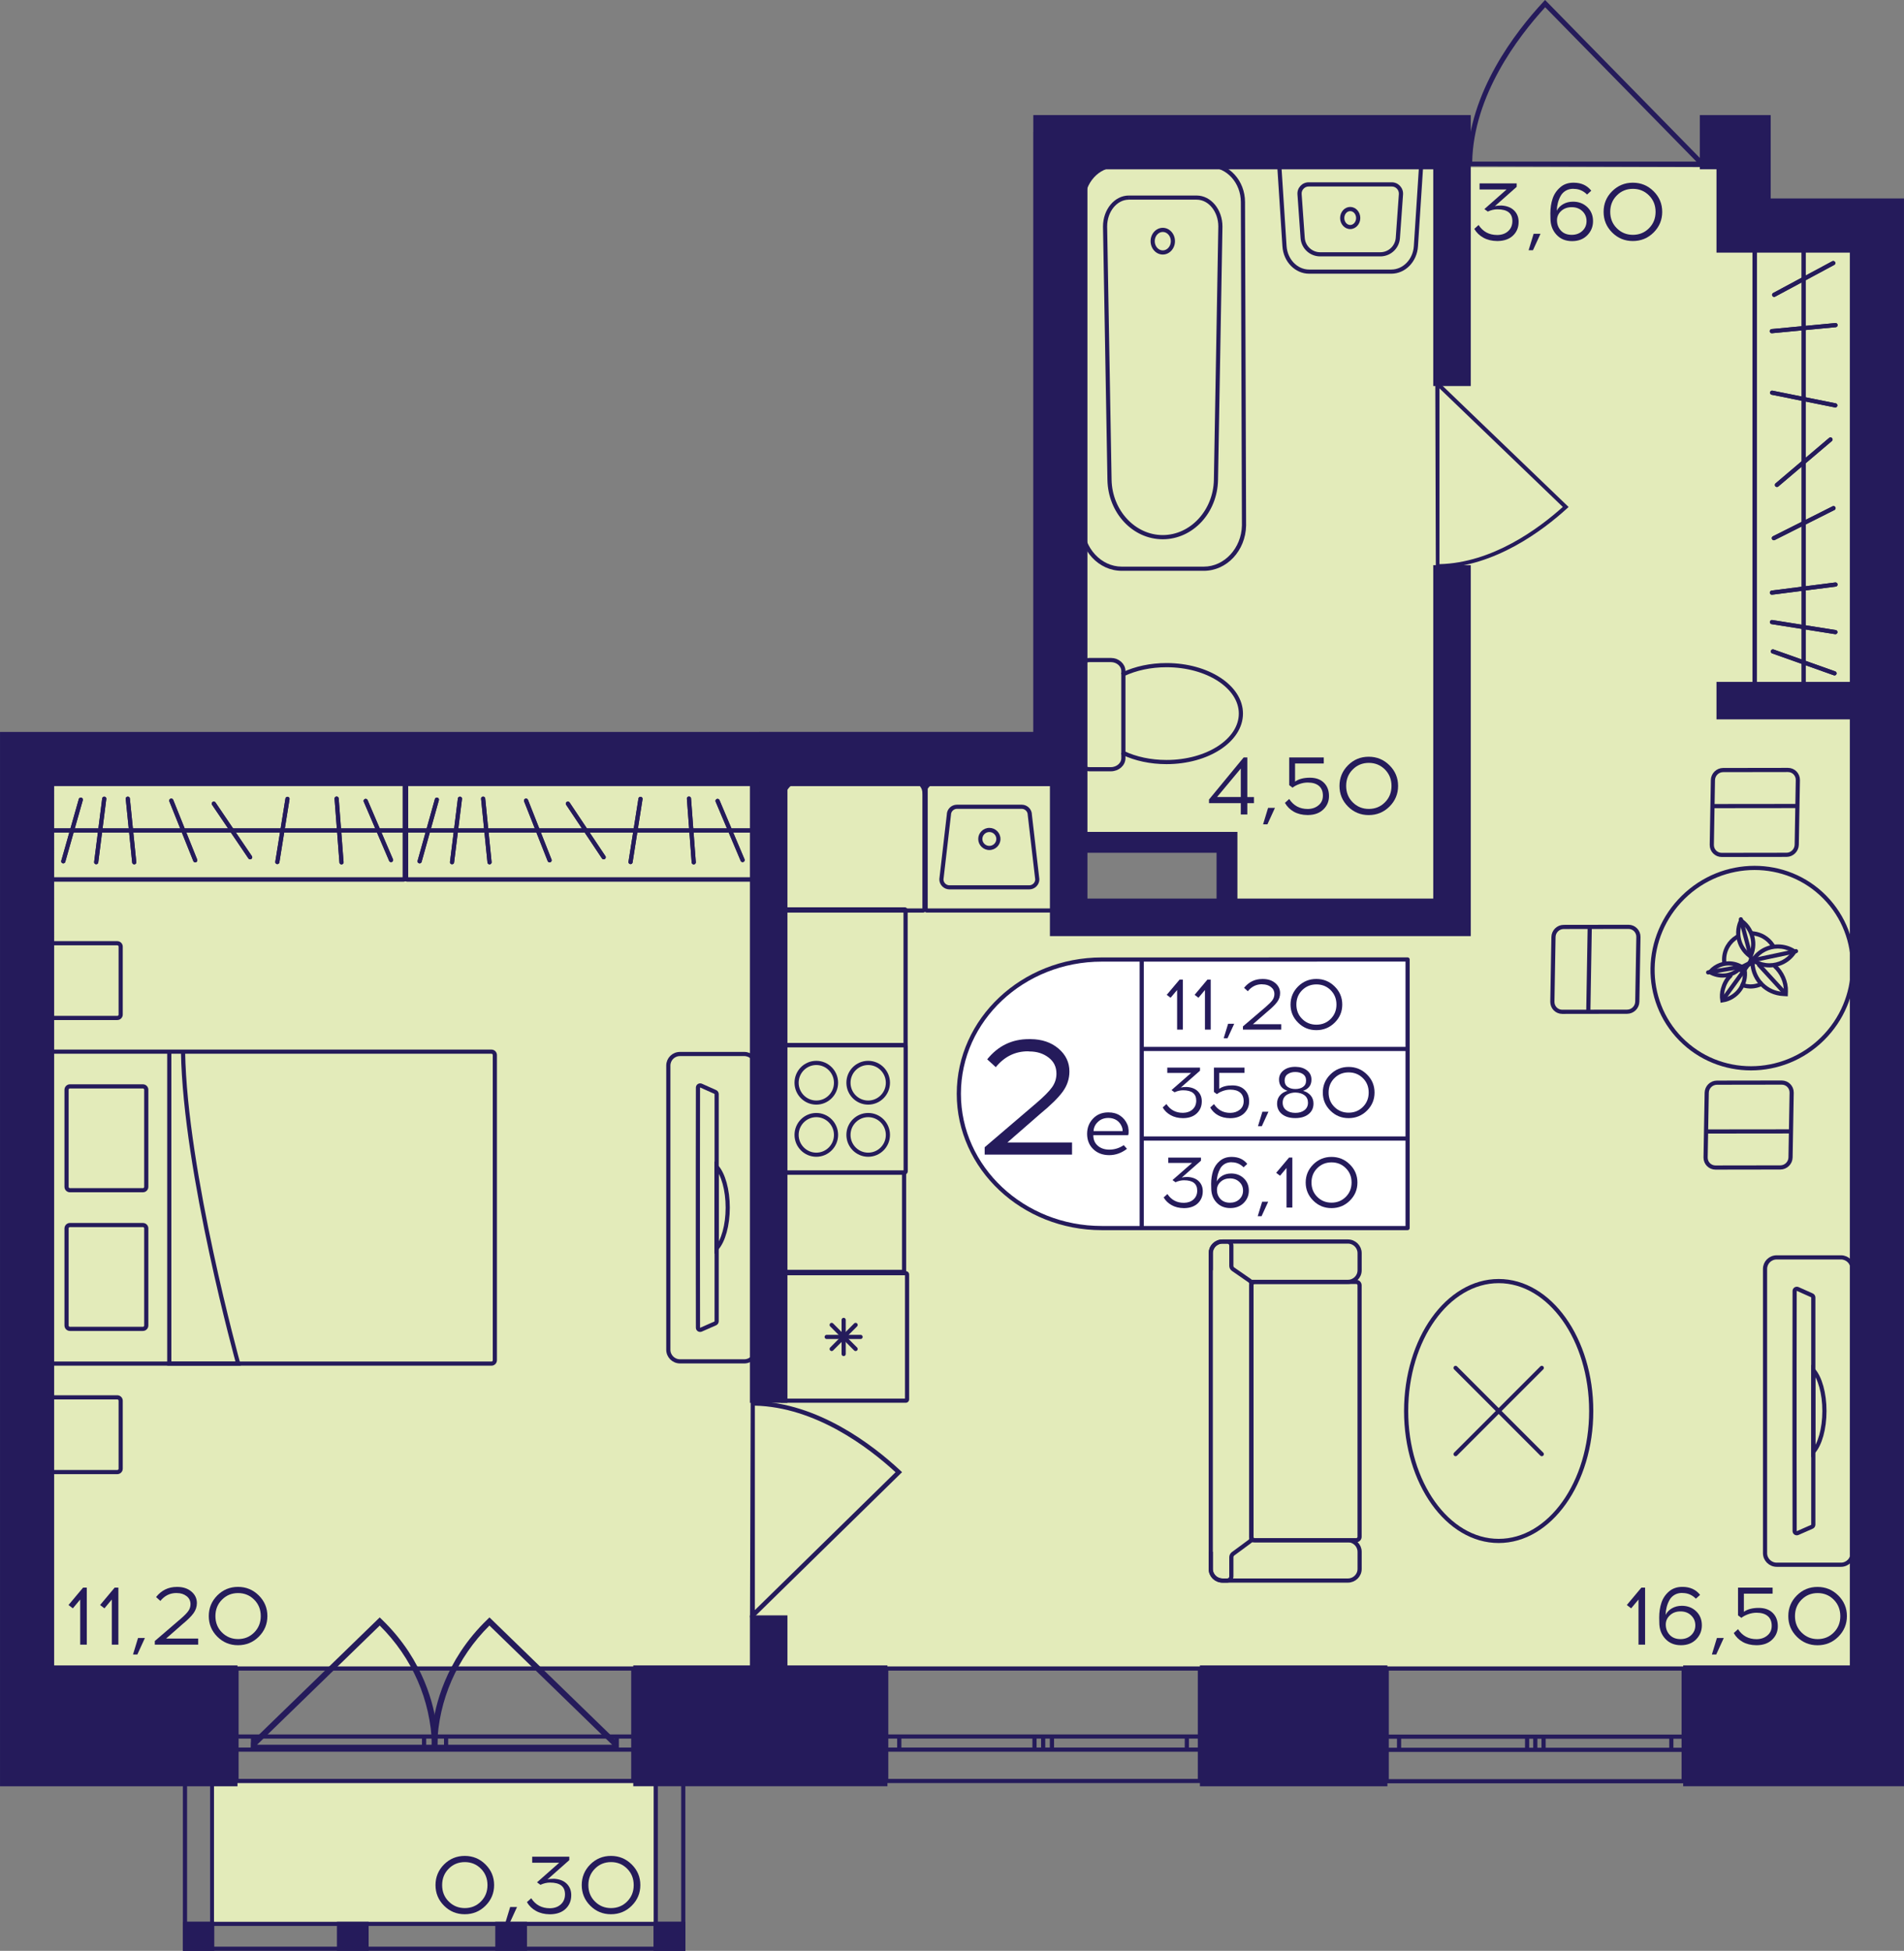 <?xml version="1.0" encoding="utf-8"?>
<!-- Generator: Adobe Illustrator 24.3.0, SVG Export Plug-In . SVG Version: 6.00 Build 0)  -->
<svg version="1.1" id="Слой_1" xmlns="http://www.w3.org/2000/svg" xmlns:xlink="http://www.w3.org/1999/xlink" x="0px" y="0px"
	 viewBox="0 0 390.5 400" style="enable-background:new 0 0 390.5 400;" xml:space="preserve">
<rect x="0" y="0" width="390.5" height="400" fill="#808080" stroke="none"/>
<path style="fill:#E3EBBA;" d="M359.31,34.28c-47.03,0-94.06,0-141.09,0c0.32,46.71,0.64,93.42,0.96,140.13c11.39,0,22.79,0,34.18,0
	c0,4.56,0,9.11,0,13.67c-11.39,0-22.79,0-34.18,0c0-10.25,0-20.51,0-30.76c-70.64,0-141.27,0-211.91,0c0,61.52,0,123.05,0,184.57
	h375.97c0-99.12,0-198.24,0-297.36c-7.98,0-15.95,0-23.93,0C359.31,41.12,359.31,37.7,359.31,34.28z"/>
<rect x="43.03" y="365.21" style="fill:#E3EBBA;" width="91.43" height="29.66"/>
<g>
	<path style="fill:none;stroke:#251B5B;stroke-width:0.855;stroke-miterlimit:10;" d="M246.09,365.17h-64.33v-23.06h64.33V365.17z
		 M181.76,365.17h64.33 M181.76,342.11h64.33 M181.76,358.74h2.67v-2.69h-2.67V358.74z M213.95,356.05h-1.78v2.69h1.78V356.05z
		 M184.44,358.74h27.73v-2.69h-27.73V358.74z M213.95,358.74h1.8v-2.69h-1.8V358.74z M246.09,356.05h-2.67v2.69h2.67V356.05z
		 M215.74,358.74h27.67v-2.69h-27.67V358.74z M181.76,358.74h2.67 M184.44,358.74v-2.69 M184.44,356.05h-2.67 M213.95,356.05h-1.78
		 M212.17,356.05v2.69 M212.17,358.74h1.78 M184.44,358.74h27.73 M212.17,356.05h-27.73 M213.95,358.74h1.8 M215.74,358.74v-2.69
		 M215.74,356.05h-1.8 M246.09,356.05h-2.67 M243.42,356.05v2.69 M243.42,358.74h2.67 M215.74,358.74h27.67 M243.42,356.05h-27.67"
		/>
</g>
<g>
	<path style="fill:none;stroke:#251B5B;stroke-width:0.855;stroke-miterlimit:10;" d="M129.88,365.17H48.51v-23.06h81.37V365.17z
		 M48.51,365.17h81.37 M48.51,342.11h81.37 M48.51,358.74h3.38v-2.69h-3.38V358.74z M89.22,356.05h-2.25v2.69h2.25V356.05z
		 M51.89,358.74h35.08v-2.69H51.89V358.74z M89.22,358.74h2.27v-2.69h-2.27V358.74z M129.88,356.05h-3.38v2.69h3.38V356.05z
		 M91.49,358.74h35v-2.69h-35V358.74z M48.51,358.74h3.38 M51.89,358.74v-2.69 M51.89,356.05h-3.38 M89.22,356.05h-2.25
		 M86.98,356.05v2.69 M86.98,358.74h2.25 M51.89,358.74h35.08 M86.98,356.05H51.89 M89.22,358.74h2.27 M91.49,358.74v-2.69
		 M91.49,356.05h-2.27 M129.88,356.05h-3.38 M126.5,356.05v2.69 M126.5,358.74h3.38 M91.49,358.74h35 M126.5,356.05h-35"/>
</g>
<g>
	<path style="fill:none;stroke:#251B5B;stroke-width:0.855;stroke-miterlimit:10;" d="M345.31,365.22h-60.9v-23.11h60.9V365.22z
		 M284.41,365.22h60.9 M284.41,342.11h60.9 M284.41,358.78h2.53v-2.7h-2.53V358.78z M314.88,356.08h-1.68v2.7h1.68V356.08z
		 M286.94,358.78h26.26v-2.7h-26.26V358.78z M314.88,358.78h1.7v-2.7h-1.7V358.78z M345.31,356.08h-2.53v2.7h2.53V356.08z
		 M316.58,358.78h26.2v-2.7h-26.2V358.78z M284.41,358.78h2.53 M286.94,358.78v-2.7 M286.94,356.08h-2.53 M314.88,356.08h-1.68
		 M313.2,356.08v2.7 M313.2,358.78h1.68 M286.94,358.78h26.26 M313.2,356.08h-26.26 M314.88,358.78h1.7 M316.58,358.78v-2.7
		 M316.58,356.08h-1.7 M345.31,356.08h-2.53 M342.78,356.08v2.7 M342.78,358.78h2.53 M316.58,358.78h26.2 M342.78,356.08h-26.2"/>
</g>
<g>
	
		<rect x="134.07" y="394.04" transform="matrix(-1 2.795306e-07 -2.795306e-07 -1 274.628 794.037)" style="fill:#251B5B;" width="6.5" height="5.96"/>
	
		<rect x="37.57" y="394.04" transform="matrix(-1 2.844633e-07 -2.844633e-07 -1 81.515 794.038)" style="fill:#251B5B;" width="6.38" height="5.96"/>
	
		<rect x="69.11" y="394.04" transform="matrix(-1 2.795348e-07 -2.795348e-07 -1 144.714 794.038)" style="fill:#251B5B;" width="6.5" height="5.96"/>
	
		<rect x="101.59" y="394.04" transform="matrix(-1 2.795309e-07 -2.795309e-07 -1 209.671 794.038)" style="fill:#251B5B;" width="6.5" height="5.96"/>
	<g>
		<path style="fill:#251B5B;" d="M139.71,363.26l0,35.89h-4.79v-35.89H139.71 M140.56,362.4h-6.5l0,37.6h6.5V362.4L140.56,362.4z"/>
	</g>
	<g>
		<path style="fill:#251B5B;" d="M43.04,363.26l0,35.89h-4.67l0-35.89H43.04 M43.89,362.4h-6.38l0,37.6h6.38L43.89,362.4
			L43.89,362.4z"/>
	</g>
	<g>
		<path style="fill:#251B5B;" d="M139.71,394.89v4.25l-101.29,0v-4.25L139.71,394.89 M140.56,394.04l-103,0V400l103,0V394.04
			L140.56,394.04z"/>
	</g>
</g>
<g>
	<path style="fill:#251B5B;" d="M78.33,332.07c2.1,2.02,3.92,4.22,5.47,6.57c5.51,8.4,5.9,16.26,5.94,17.85
		c0.03,1.01,0.01,1.84-0.02,2.36c-0.35,0.01-0.71,0.03-1.06,0.04H51.52l-0.09,0.08c0.02-0.58,0.04-1.15,0.06-1.72l26.39-25.62
		L78.33,332.07z M52.72,357.74H88.6c-0.29-9.18-4.04-17.81-10.72-24.44L52.72,357.74z"/>
	<path style="fill:#251B5B;" d="M99.94,332.07c-2.1,2.02-3.92,4.22-5.47,6.57c-5.51,8.4-5.9,16.26-5.94,17.85
		c-0.03,1.01-0.01,1.84,0.02,2.36c0.35,0.01,0.71,0.03,1.06,0.04h37.14l0.09,0.08c-0.02-0.58-0.04-1.15-0.06-1.72l-26.39-25.62
		L99.94,332.07z M125.55,357.74H89.66c0.29-9.18,4.04-17.81,10.72-24.44L125.55,357.74z"/>
</g>
<path style="fill:#251B5B;" d="M300.79,34.08c0-0.31,0.01-0.62,0.01-0.94h0.13c0.32-14.22,9.87-26.6,15.61-32.77L316.89,0
	l32.48,33.14h0.21c0,0.36,0,0.72,0,1.08C333.32,34.17,317.05,34.13,300.79,34.08z M347.93,33.14L316.91,1.49
	c-5.67,6.17-14.66,18.08-14.97,31.65L347.93,33.14z"/>
<path style="fill:#251B5B;" d="M153.96,287.17c0.28,0,0.56,0.01,0.85,0.01v0.12c12.96,0.29,24.24,8.99,29.86,14.23l0.34,0.32
	l-30.21,29.6v0.19c-0.33,0-0.65,0-0.98,0C153.88,316.82,153.92,301.99,153.96,287.17z M154.82,330.13l28.85-28.27
	c-5.62-5.17-16.48-13.36-28.85-13.65L154.82,330.13z"/>
<path style="fill:#251B5B;" d="M294.48,116.57c0.25,0,0.49-0.01,0.75-0.01v-0.1c11.36-0.25,21.25-7.73,26.18-12.23l0.3-0.28
	L295.23,78.5v-0.16c-0.29,0-0.57,0-0.86,0C294.41,91.08,294.44,103.83,294.48,116.57z M295.23,79.63l25.29,24.31
	c-4.93,4.44-14.45,11.49-25.29,11.73L295.23,79.63z"/>
<g>
	<path style="fill:none;stroke:#251B5B;stroke-width:0.855;stroke-miterlimit:10;" d="M152.64,279.13l-13.17,0
		c-1.33,0-2.4-1.07-2.4-2.38l0-58.26c0-1.33,1.06-2.38,2.4-2.38h13.17c1.32,0,2.39,1.06,2.39,2.38l0,58.26
		C155.04,278.05,153.96,279.13,152.64,279.13z M146.98,224.31c0-0.17-0.12-0.34-0.27-0.41l-2.93-1.31
		c-0.31-0.12-0.63,0.09-0.63,0.41c0,2.08-0.02,8.58-0.02,16.25v16.72c0,7.66,0.02,14.19,0.02,16.25c0,0.34,0.33,0.54,0.63,0.41
		l2.93-1.29c0.15-0.07,0.27-0.24,0.27-0.43L146.98,224.31z"/>
	<g>
		<path style="fill:none;stroke:#251B5B;stroke-width:0.855;stroke-miterlimit:10;" d="M149.25,247.6c0-3.64-0.92-6.83-2.28-8.38
			v16.76C148.33,254.43,149.25,251.27,149.25,247.6z"/>
	</g>
</g>
<g>
	<g>
		<g>
			<path style="fill:#251B5B;" d="M82.6,160.65v19.25H10.58v-19.25H82.6 M82.86,159.8H10.32c-0.33,0-0.59,0.27-0.59,0.59v19.77
				c0,0.33,0.27,0.59,0.59,0.59h72.53c0.33,0,0.59-0.27,0.59-0.59v-19.77C83.45,160.06,83.19,159.8,82.86,159.8L82.86,159.8z"/>
		</g>
	</g>
	<line style="fill:none;stroke:#251B5B;stroke-width:0.855;stroke-miterlimit:10;" x1="83.47" y1="170.28" x2="9.98" y2="170.28"/>
	
		<line style="fill:none;stroke:#251B5B;stroke-width:0.855;stroke-linecap:round;stroke-miterlimit:10;" x1="70.04" y1="176.81" x2="69.04" y2="163.74"/>
	
		<line style="fill:none;stroke:#251B5B;stroke-width:0.855;stroke-linecap:round;stroke-miterlimit:10;" x1="56.88" y1="176.75" x2="58.96" y2="163.8"/>
	
		<line style="fill:none;stroke:#251B5B;stroke-width:0.855;stroke-linecap:round;stroke-miterlimit:10;" x1="12.98" y1="176.6" x2="16.57" y2="163.96"/>
	
		<line style="fill:none;stroke:#251B5B;stroke-width:0.855;stroke-linecap:round;stroke-miterlimit:10;" x1="51.3" y1="175.77" x2="43.85" y2="164.78"/>
	
		<line style="fill:none;stroke:#251B5B;stroke-width:0.855;stroke-linecap:round;stroke-miterlimit:10;" x1="40.04" y1="176.39" x2="35.13" y2="164.16"/>
	
		<line style="fill:none;stroke:#251B5B;stroke-width:0.855;stroke-linecap:round;stroke-miterlimit:10;" x1="27.53" y1="176.8" x2="26.21" y2="163.76"/>
	
		<line style="fill:none;stroke:#251B5B;stroke-width:0.855;stroke-linecap:round;stroke-miterlimit:10;" x1="19.73" y1="176.78" x2="21.38" y2="163.77"/>
	
		<line style="fill:none;stroke:#251B5B;stroke-width:0.855;stroke-linecap:round;stroke-miterlimit:10;" x1="80.2" y1="176.34" x2="75" y2="164.22"/>
	<g>
		<g>
			<path style="fill:#251B5B;" d="M82.6,160.65v19.25H10.58v-19.25H82.6 M82.86,159.8H10.32c-0.33,0-0.59,0.27-0.59,0.59v19.77
				c0,0.33,0.27,0.59,0.59,0.59h72.53c0.33,0,0.59-0.27,0.59-0.59v-19.77C83.45,160.06,83.19,159.8,82.86,159.8L82.86,159.8z"/>
		</g>
	</g>
	<line style="fill:none;stroke:#251B5B;stroke-width:0.855;stroke-miterlimit:10;" x1="83.47" y1="170.28" x2="9.98" y2="170.28"/>
	
		<line style="fill:none;stroke:#251B5B;stroke-width:0.855;stroke-linecap:round;stroke-miterlimit:10;" x1="70.04" y1="176.81" x2="69.04" y2="163.74"/>
	
		<line style="fill:none;stroke:#251B5B;stroke-width:0.855;stroke-linecap:round;stroke-miterlimit:10;" x1="56.88" y1="176.75" x2="58.96" y2="163.8"/>
	
		<line style="fill:none;stroke:#251B5B;stroke-width:0.855;stroke-linecap:round;stroke-miterlimit:10;" x1="12.98" y1="176.6" x2="16.57" y2="163.96"/>
	
		<line style="fill:none;stroke:#251B5B;stroke-width:0.855;stroke-linecap:round;stroke-miterlimit:10;" x1="51.3" y1="175.77" x2="43.85" y2="164.78"/>
	
		<line style="fill:none;stroke:#251B5B;stroke-width:0.855;stroke-linecap:round;stroke-miterlimit:10;" x1="40.04" y1="176.39" x2="35.13" y2="164.16"/>
	
		<line style="fill:none;stroke:#251B5B;stroke-width:0.855;stroke-linecap:round;stroke-miterlimit:10;" x1="27.53" y1="176.8" x2="26.21" y2="163.76"/>
	
		<line style="fill:none;stroke:#251B5B;stroke-width:0.855;stroke-linecap:round;stroke-miterlimit:10;" x1="19.73" y1="176.78" x2="21.38" y2="163.77"/>
	
		<line style="fill:none;stroke:#251B5B;stroke-width:0.855;stroke-linecap:round;stroke-miterlimit:10;" x1="80.2" y1="176.34" x2="75" y2="164.22"/>
</g>
<g>
	<g>
		<path style="fill:none;stroke:#251B5B;stroke-width:0.855;stroke-miterlimit:10;" d="M230.4,138.23v-0.63
			c0-1.25-1.16-2.27-2.57-2.27h-4.29c-1.43,0-2.57,1.02-2.57,2.27v17.85c0,1.25,1.14,2.27,2.57,2.27h4.29
			c1.41,0,2.57-1.02,2.57-2.27v-1.05"/>
	</g>
	<g>
		<path style="fill:none;stroke:#251B5B;stroke-width:0.855;stroke-miterlimit:10;" d="M254.5,146.31c0-5.49-6.83-9.93-15.26-9.93
			c-3.29,0-6.35,0.68-8.84,1.85v16.17c2.49,1.17,5.55,1.85,8.84,1.85C247.67,156.25,254.5,151.8,254.5,146.31z"/>
	</g>
</g>
<g>
	<g>
		<path style="fill:#251B5B;" d="M228.9,33.46v0.85l19.15,0c3.55,0,6.44,3.2,6.44,7.13l0.22,66.3c-0.1,4.65-3.6,8.44-7.81,8.44
			l-16.84,0c-4.21,0-7.72-3.79-7.81-8.42l0.22-66.33c0-3.93,2.89-7.13,6.44-7.13V33.46 M228.9,33.46c-4.03,0-7.29,3.57-7.29,7.98
			l-0.22,66.32c0.11,5.16,3.96,9.28,8.67,9.28l16.84,0c4.71,0,8.56-4.12,8.67-9.28l-0.22-66.32c0-4.41-3.27-7.98-7.29-7.98
			L228.9,33.46L228.9,33.46z"/>
	</g>
	<g>
		<path style="fill:#251B5B;" d="M231.52,40.09v0.85l13.91,0c2.45,0,4.44,2.47,4.44,5.49l-0.91,51.96
			c-0.12,6.24-4.82,11.32-10.49,11.32c-5.66,0-10.37-5.08-10.49-11.32l-0.91-51.95c0-3.03,1.99-5.5,4.44-5.5V40.09 M231.52,40.09
			c-2.93,0-5.3,2.85-5.3,6.36l0.91,51.96c0.13,6.76,5.17,12.16,11.34,12.16h0c6.17,0,11.21-5.4,11.34-12.16l0.91-51.96
			c0-3.51-2.37-6.36-5.3-6.36L231.52,40.09L231.52,40.09z"/>
	</g>
	<g>
		<path style="fill:#251B5B;" d="M238.48,47.56c0.91,0,1.65,0.85,1.65,1.89s-0.74,1.89-1.65,1.89s-1.65-0.85-1.65-1.89
			S237.57,47.56,238.48,47.56 M238.48,46.71c-1.38,0-2.5,1.23-2.5,2.74c0,1.51,1.12,2.74,2.5,2.74s2.5-1.23,2.5-2.74
			C240.98,47.93,239.86,46.71,238.48,46.71L238.48,46.71z"/>
	</g>
</g>
<g>
	<g>
		<path style="fill:#251B5B;" d="M276.92,43.29c0.67,0,1.21,0.64,1.21,1.42c0,0.78-0.54,1.42-1.21,1.42c-0.67,0-1.21-0.64-1.21-1.42
			C275.71,43.92,276.25,43.29,276.92,43.29 M276.92,42.43c-1.14,0-2.07,1.02-2.07,2.27c0,1.25,0.93,2.27,2.07,2.27
			s2.07-1.02,2.07-2.27C278.99,43.45,278.06,42.43,276.92,42.43L276.92,42.43z"/>
	</g>
	<g>
		<path style="fill:#251B5B;" d="M291.02,34.22l-1.05,16.24c-0.17,2.7-2.21,4.81-4.63,4.81H268.5c-2.42,0-4.45-2.11-4.63-4.81
			l-1.05-16.24H291.02 M291.93,33.36h-30.02l1.11,17.15c0.2,3.16,2.6,5.61,5.48,5.61h16.84c2.88,0,5.28-2.45,5.48-5.61L291.93,33.36
			L291.93,33.36z"/>
	</g>
	<g>
		<path style="fill:#251B5B;" d="M285.45,38.24c0.41,0,0.78,0.16,1.06,0.46c0.28,0.3,0.41,0.69,0.39,1.09l-0.64,8.98
			c-0.12,1.65-1.51,2.95-3.16,2.95h-12.34c-1.66,0-3.05-1.3-3.16-2.95l-0.64-8.98c-0.03-0.41,0.11-0.8,0.39-1.09
			c0.28-0.3,0.65-0.46,1.06-0.46H285.45 M285.45,37.38h-17.05c-1.34,0-2.39,1.14-2.3,2.47l0.64,8.98c0.15,2.11,1.9,3.74,4.02,3.74
			h12.34c2.11,0,3.87-1.63,4.02-3.74l0.64-8.98C287.84,38.52,286.78,37.38,285.45,37.38L285.45,37.38z"/>
	</g>
</g>
<g>
	<g>
		<g>
			<path style="fill:#251B5B;" d="M154.65,160.65v19.25H83.71v-19.25H154.65 M154.91,159.8H83.45c-0.33,0-0.59,0.27-0.59,0.59v19.77
				c0,0.33,0.27,0.59,0.59,0.59h71.46c0.33,0,0.59-0.27,0.59-0.59v-19.77C155.5,160.06,155.24,159.8,154.91,159.8L154.91,159.8z"/>
		</g>
	</g>
	
		<line style="fill:none;stroke:#251B5B;stroke-width:0.855;stroke-miterlimit:10;" x1="155.52" y1="170.28" x2="83.1" y2="170.28"/>
	
		<line style="fill:none;stroke:#251B5B;stroke-width:0.855;stroke-linecap:round;stroke-miterlimit:10;" x1="142.28" y1="176.81" x2="141.3" y2="163.74"/>
	
		<line style="fill:none;stroke:#251B5B;stroke-width:0.855;stroke-linecap:round;stroke-miterlimit:10;" x1="129.32" y1="176.75" x2="131.36" y2="163.8"/>
	
		<line style="fill:none;stroke:#251B5B;stroke-width:0.855;stroke-linecap:round;stroke-miterlimit:10;" x1="86.06" y1="176.6" x2="89.6" y2="163.96"/>
	
		<line style="fill:none;stroke:#251B5B;stroke-width:0.855;stroke-linecap:round;stroke-miterlimit:10;" x1="123.81" y1="175.77" x2="116.47" y2="164.78"/>
	
		<line style="fill:none;stroke:#251B5B;stroke-width:0.855;stroke-linecap:round;stroke-miterlimit:10;" x1="112.72" y1="176.39" x2="107.89" y2="164.16"/>
	
		<line style="fill:none;stroke:#251B5B;stroke-width:0.855;stroke-linecap:round;stroke-miterlimit:10;" x1="100.4" y1="176.8" x2="99.09" y2="163.76"/>
	
		<line style="fill:none;stroke:#251B5B;stroke-width:0.855;stroke-linecap:round;stroke-miterlimit:10;" x1="92.71" y1="176.78" x2="94.33" y2="163.77"/>
	
		<line style="fill:none;stroke:#251B5B;stroke-width:0.855;stroke-linecap:round;stroke-miterlimit:10;" x1="152.3" y1="176.34" x2="147.17" y2="164.22"/>
	<g>
		<g>
			<path style="fill:#251B5B;" d="M154.65,160.65v19.25H83.71v-19.25H154.65 M154.91,159.8H83.45c-0.33,0-0.59,0.27-0.59,0.59v19.77
				c0,0.33,0.27,0.59,0.59,0.59h71.46c0.33,0,0.59-0.27,0.59-0.59v-19.77C155.5,160.06,155.24,159.8,154.91,159.8L154.91,159.8z"/>
		</g>
	</g>
	
		<line style="fill:none;stroke:#251B5B;stroke-width:0.855;stroke-miterlimit:10;" x1="155.52" y1="170.28" x2="83.1" y2="170.28"/>
	
		<line style="fill:none;stroke:#251B5B;stroke-width:0.855;stroke-linecap:round;stroke-miterlimit:10;" x1="142.28" y1="176.81" x2="141.3" y2="163.74"/>
	
		<line style="fill:none;stroke:#251B5B;stroke-width:0.855;stroke-linecap:round;stroke-miterlimit:10;" x1="129.32" y1="176.75" x2="131.36" y2="163.8"/>
	
		<line style="fill:none;stroke:#251B5B;stroke-width:0.855;stroke-linecap:round;stroke-miterlimit:10;" x1="86.06" y1="176.6" x2="89.6" y2="163.96"/>
	
		<line style="fill:none;stroke:#251B5B;stroke-width:0.855;stroke-linecap:round;stroke-miterlimit:10;" x1="123.81" y1="175.77" x2="116.47" y2="164.78"/>
	
		<line style="fill:none;stroke:#251B5B;stroke-width:0.855;stroke-linecap:round;stroke-miterlimit:10;" x1="112.72" y1="176.39" x2="107.89" y2="164.16"/>
	
		<line style="fill:none;stroke:#251B5B;stroke-width:0.855;stroke-linecap:round;stroke-miterlimit:10;" x1="100.4" y1="176.8" x2="99.09" y2="163.76"/>
	
		<line style="fill:none;stroke:#251B5B;stroke-width:0.855;stroke-linecap:round;stroke-miterlimit:10;" x1="92.71" y1="176.78" x2="94.33" y2="163.77"/>
	
		<line style="fill:none;stroke:#251B5B;stroke-width:0.855;stroke-linecap:round;stroke-miterlimit:10;" x1="152.3" y1="176.34" x2="147.17" y2="164.22"/>
</g>
<g>
	
		<ellipse transform="matrix(0.713 -0.702 0.702 0.713 -36.114 309.085)" style="fill:none;stroke:#251B5B;stroke-width:0.855;stroke-miterlimit:10;" cx="359.27" cy="198.63" rx="20.72" ry="20.35"/>
	<g>
		<g>
			<path style="fill:none;stroke:#251B5B;stroke-width:0.855;stroke-miterlimit:10;" d="M352.14,221.99l13.29-0.02
				c1.14,0,2.04,0.92,2.03,2.06l-0.23,13.28c-0.02,1.14-0.96,2.06-2.1,2.06l-13.29,0.02c-1.14,0-2.04-0.92-2.03-2.06l0.23-13.28
				C350.06,222.91,351,221.99,352.14,221.99z"/>
			
				<line style="fill:none;stroke:#251B5B;stroke-width:0.855;stroke-miterlimit:10;" x1="367.5" y1="231.98" x2="349.72" y2="232"/>
		</g>
	</g>
	<g>
		<g>
			<path style="fill:none;stroke:#251B5B;stroke-width:0.855;stroke-miterlimit:10;" d="M366.4,175.27l-13.29,0.02
				c-1.14,0-2.04-0.92-2.03-2.06l0.23-13.28c0.02-1.14,0.96-2.06,2.1-2.06l13.29-0.02c1.14,0,2.04,0.92,2.03,2.06l-0.23,13.28
				C368.47,174.35,367.53,175.27,366.4,175.27z"/>
			
				<line style="fill:none;stroke:#251B5B;stroke-width:0.855;stroke-miterlimit:10;" x1="351.03" y1="165.28" x2="368.82" y2="165.26"/>
		</g>
	</g>
	<g>
		<g>
			<path style="fill:none;stroke:#251B5B;stroke-width:0.855;stroke-miterlimit:10;" d="M336.03,192.1l-0.23,13.28
				c-0.02,1.14-0.96,2.06-2.1,2.06l-13.29,0.02c-1.14,0-2.04-0.92-2.03-2.06l0.23-13.28c0.02-1.14,0.96-2.06,2.1-2.06l13.29-0.02
				C335.14,190.04,336.04,190.97,336.03,192.1z"/>
			
				<line style="fill:none;stroke:#251B5B;stroke-width:0.855;stroke-miterlimit:10;" x1="325.75" y1="207.65" x2="326.05" y2="189.87"/>
		</g>
	</g>
</g>
<g>
	<path style="fill:none;stroke:#251B5B;stroke-width:0.855;stroke-linecap:square;stroke-miterlimit:10;" d="M359.61,191.39
		c0.74,0.08,1.48,0.32,2.16,0.72c0.71,0.43,1.3,0.98,1.73,1.63"/>
	<path style="fill:none;stroke:#251B5B;stroke-width:0.855;stroke-linecap:square;stroke-miterlimit:10;" d="M353.63,197.18
		c-0.09-1.07,0.14-2.17,0.72-3.16c0.46-0.78,1.08-1.4,1.8-1.85"/>
	<path style="fill:none;stroke:#251B5B;stroke-width:0.855;stroke-linecap:square;stroke-miterlimit:10;" d="M361.17,201.79
		c-1.2,0.54-2.48,0.63-3.78,0.19"/>
	<g>
		<path style="fill:#251B5B;" d="M357.25,189.43c1.71,1.47,2.35,3.87,1.58,5.98C357.12,193.94,356.48,191.54,357.25,189.43
			 M356.92,188.15L356.92,188.15c-1.73,2.97-0.72,6.8,2.25,8.55C360.89,193.74,359.89,189.9,356.92,188.15L356.92,188.15z
			 M359.16,196.7L359.16,196.7L359.16,196.7L359.16,196.7z"/>
	</g>
	<path style="fill:none;stroke:#251B5B;stroke-width:0.855;stroke-linecap:round;stroke-miterlimit:10;" d="M356.96,198.88
		c0.26-0.08,0.57-0.03,0.85-0.07c0.49,3.03-1.56,5.85-4.57,6.31c-0.13-0.8-0.08-1.59,0.12-2.33c0.27-1,0.78-2.01,1.53-2.7"/>
	<g>
		<path style="fill:#251B5B;" d="M354.57,197.96L354.57,197.96c0.65,0,1.29,0.13,1.87,0.4c-0.85,0.79-1.98,1.25-3.16,1.25
			c-0.65,0-1.29-0.13-1.87-0.4C352.26,198.41,353.39,197.96,354.57,197.96 M354.57,197.1c-1.73,0-3.42,0.81-4.48,2.33
			c0.97,0.69,2.09,1.02,3.2,1.02c1.73,0,3.42-0.81,4.48-2.33C356.79,197.43,355.68,197.1,354.57,197.1L354.57,197.1z"/>
	</g>
	<path style="fill:none;stroke:#251B5B;stroke-width:0.855;stroke-linecap:round;stroke-miterlimit:10;" d="M364.05,198.13
		c1.36,1.26,2.3,3.19,2.22,5.19l-0.02,0.51l-0.51-0.03c-3.4-0.16-6.09-2.87-6.31-6.2c0-0.08-0.01-0.17-0.01-0.25"/>
	
		<line style="fill:none;stroke:#251B5B;stroke-width:0.855;stroke-linecap:round;stroke-linejoin:round;stroke-miterlimit:10;" x1="360.77" y1="197.85" x2="366.09" y2="203.65"/>
	<g>
		<path style="fill:#251B5B;" d="M364.65,194.49L364.65,194.49c0.98,0,1.93,0.25,2.79,0.73c-1.06,1.43-2.73,2.28-4.54,2.28
			c-0.98,0-1.93-0.25-2.79-0.73C361.17,195.33,362.84,194.49,364.65,194.49 M364.65,193.64c-2.15,0-4.24,1.05-5.48,2.99l-0.25,0.4
			l0.4,0.26c1.11,0.72,2.36,1.07,3.59,1.07c2.15,0,4.24-1.05,5.48-2.99l0.25-0.4l-0.4-0.26
			C367.13,193.98,365.88,193.64,364.65,193.64L364.65,193.64z"/>
	</g>
	
		<line style="fill:none;stroke:#251B5B;stroke-width:0.855;stroke-linecap:round;stroke-linejoin:round;stroke-miterlimit:10;" x1="359.17" y1="196.97" x2="368.35" y2="195.02"/>
	
		<line style="fill:none;stroke:#251B5B;stroke-width:0.855;stroke-linecap:round;stroke-miterlimit:10;" x1="357.66" y1="199.02" x2="353.45" y2="204.84"/>
	<polyline style="fill:none;stroke:#251B5B;stroke-width:0.855;stroke-linecap:round;stroke-miterlimit:10;" points="
		350.33,199.38 357.49,198.16 358.73,197.53 	"/>
	<path style="fill:none;stroke:#251B5B;stroke-width:0.855;stroke-linecap:round;stroke-miterlimit:10;" d="M359.28,197.18
		l-0.18-0.92c-0.01-0.06-2.06-7.77-2.06-7.77"/>
	
		<line style="fill:none;stroke:#251B5B;stroke-width:0.855;stroke-linecap:round;stroke-miterlimit:10;" x1="357.62" y1="199.07" x2="359.34" y2="196.68"/>
	
		<line style="fill:none;stroke:#251B5B;stroke-width:0.855;stroke-linecap:round;stroke-miterlimit:10;" x1="359.51" y1="197.32" x2="358.6" y2="197.79"/>
	<polygon style="fill:none;stroke:#251B5B;stroke-width:0.855;stroke-linecap:round;stroke-miterlimit:10;" points="359.4,197.33 
		358.86,197.5 358.97,197.16 	"/>
	<polygon style="fill:#251B5B;" points="356.76,199.15 357.49,198.16 358.36,197.8 357.66,199.02 	"/>
	<path style="fill:#251B5B;" d="M358.37,197.56c0.02-0.04,0.71-0.98,0.71-0.98l0.03,0.5l-0.44,0.55L358.37,197.56z"/>
	<polygon style="fill:#251B5B;" points="358.36,198.16 359.52,197.55 359.48,197.38 358.67,197.63 	"/>
</g>
<g>
	<path style="fill:none;stroke:#251B5B;stroke-width:0.855;stroke-miterlimit:10;" d="M377.57,320.83h-13.17
		c-1.33,0-2.4-1.07-2.4-2.38l0-58.26c0-1.33,1.06-2.38,2.4-2.38h13.17c1.32,0,2.39,1.06,2.39,2.38v58.26
		C379.96,319.76,378.88,320.83,377.57,320.83z M371.9,266.01c0-0.17-0.12-0.34-0.27-0.41l-2.93-1.31c-0.31-0.12-0.63,0.09-0.63,0.41
		c0,2.08-0.02,8.58-0.02,16.25v16.72c0,7.66,0.02,14.19,0.02,16.25c0,0.34,0.33,0.54,0.63,0.41l2.93-1.29
		c0.15-0.07,0.27-0.24,0.27-0.43V266.01z"/>
	<g>
		<path style="fill:none;stroke:#251B5B;stroke-width:0.855;stroke-miterlimit:10;" d="M374.18,289.31c0-3.64-0.92-6.83-2.28-8.38
			v16.76C373.26,296.13,374.18,292.97,374.18,289.31z"/>
	</g>
</g>
<g>
	<path style="fill:none;stroke:#251B5B;stroke-width:0.855;stroke-miterlimit:10;" d="M248.32,260.45v-3.51
		c0-1.31,1.08-2.38,2.4-2.38h0.96l24.77,0c1.32,0,2.4,1.07,2.4,2.38v3.51c0,1.33-1.08,2.38-2.4,2.38h-19.93"/>
	<path style="fill:none;stroke:#251B5B;stroke-width:0.855;stroke-miterlimit:10;" d="M248.32,318.18v3.51
		c0,1.33,1.08,2.38,2.4,2.38h0.96l24.77,0c1.32,0,2.4-1.06,2.4-2.38v-3.51c0-1.31-1.08-2.38-2.4-2.38l-19.9,0"/>
	<path style="fill:none;stroke:#251B5B;stroke-width:0.855;stroke-miterlimit:10;" d="M278.84,315.1v-51.56
		c0-0.39-0.31-0.7-0.7-0.7h-20.8c-0.39,0-0.7,0.31-0.7,0.7v51.56c0,0.39,0.31,0.7,0.7,0.7h20.8
		C278.53,315.8,278.84,315.48,278.84,315.1z"/>
	<path style="fill:none;stroke:#251B5B;stroke-width:0.855;stroke-miterlimit:10;" d="M252.88,318.6l3.42-2.52
		c0.22-0.16,0.35-0.41,0.35-0.68v-52.13c0-0.28-0.14-0.54-0.37-0.7l-3.37-2.33c-0.23-0.16-0.37-0.42-0.37-0.7v-4.13
		c0-0.47-0.38-0.85-0.86-0.85h-0.96c-1.32,0-2.4,1.07-2.4,2.38l0,64.75c0,1.32,1.07,2.38,2.4,2.38h0.96c0.47,0,0.86-0.38,0.86-0.85
		v-3.93C252.54,319.02,252.67,318.77,252.88,318.6z"/>
</g>
<g>
	
		<ellipse style="fill:none;stroke:#251B5B;stroke-width:0.855;stroke-miterlimit:10;" cx="307.37" cy="289.31" rx="18.98" ry="26.64"/>
	<g>
		
			<line style="fill:none;stroke:#251B5B;stroke-width:0.855;stroke-linecap:round;stroke-miterlimit:10;" x1="298.53" y1="298.15" x2="316.21" y2="280.47"/>
		
			<line style="fill:none;stroke:#251B5B;stroke-width:0.855;stroke-linecap:round;stroke-miterlimit:10;" x1="298.53" y1="280.47" x2="316.21" y2="298.15"/>
	</g>
</g>
<g>
	<path style="fill:#251B5B;" d="M189.18,161.1v25.16h-28.23V161.1H189.18 M189.28,160.24h-28.44c-0.41,0-0.75,0.33-0.75,0.75v25.38
		c0,0.41,0.33,0.75,0.75,0.75h28.44c0.41,0,0.75-0.33,0.75-0.75v-25.38C190.03,160.58,189.7,160.24,189.28,160.24L189.28,160.24z"/>
</g>
<g>
	<g>
		<path style="fill:#251B5B;" d="M215.55,161.1v25.16h-25.28V161.1H215.55 M215.7,160.24h-25.59c-0.39,0-0.7,0.31-0.7,0.7v25.47
			c0,0.39,0.31,0.7,0.7,0.7h25.59c0.39,0,0.7-0.31,0.7-0.7v-25.47C216.4,160.56,216.09,160.24,215.7,160.24L215.7,160.24z"/>
	</g>
	<g>
		<path style="fill:#251B5B;" d="M209.54,165.84c0.68,0,1.24,0.55,1.24,1.23v0.05l0.01,0.05l1.53,13.16
			c-0.02,0.66-0.57,1.19-1.24,1.19h-16.34c-0.67,0-1.22-0.53-1.24-1.19l1.53-13.16l0.01-0.05v-0.05c0-0.68,0.56-1.23,1.24-1.23
			H209.54 M209.54,164.99h-13.27c-1.16,0-2.09,0.93-2.09,2.08l-1.53,13.21c0,1.15,0.94,2.08,2.09,2.08h16.34
			c1.16,0,2.09-0.93,2.09-2.08l-1.53-13.21C211.64,165.92,210.7,164.99,209.54,164.99L209.54,164.99z"/>
	</g>
	<g>
		<path style="fill:#251B5B;" d="M202.91,170.6c0.79,0,1.43,0.64,1.43,1.42s-0.64,1.42-1.43,1.42c-0.79,0-1.43-0.64-1.43-1.42
			S202.12,170.6,202.91,170.6 M202.91,169.75c-1.26,0-2.28,1.02-2.28,2.27c0,1.25,1.02,2.27,2.28,2.27s2.28-1.02,2.28-2.27
			C205.19,170.76,204.17,169.75,202.91,169.75L202.91,169.75z"/>
	</g>
</g>
<g>
	<g>
		<path style="fill:#251B5B;" d="M185.32,214.71v25.28h-25.16v-25.28H185.32 M185.48,213.85h-25.47c-0.39,0-0.7,0.31-0.7,0.7v25.59
			c0,0.39,0.31,0.7,0.7,0.7h25.47c0.39,0,0.7-0.31,0.7-0.7v-25.59C186.18,214.16,185.86,213.85,185.48,213.85L185.48,213.85z"/>
	</g>
	<g>
		<g>
			<path style="fill:#251B5B;" d="M178.06,229.06c1.99,0,3.62,1.63,3.62,3.64s-1.62,3.64-3.62,3.64s-3.62-1.63-3.62-3.64
				S176.07,229.06,178.06,229.06 M178.06,228.2c-2.47,0-4.47,2.01-4.47,4.49s2,4.49,4.47,4.49c2.47,0,4.47-2.01,4.47-4.49
				S180.53,228.2,178.06,228.2L178.06,228.2z"/>
		</g>
		<g>
			<path style="fill:#251B5B;" d="M167.42,218.37c1.99,0,3.62,1.63,3.62,3.64s-1.62,3.64-3.62,3.64c-1.99,0-3.62-1.63-3.62-3.64
				S165.43,218.37,167.42,218.37 M167.42,217.51c-2.47,0-4.47,2.01-4.47,4.49c0,2.48,2,4.49,4.47,4.49c2.47,0,4.47-2.01,4.47-4.49
				C171.89,219.52,169.89,217.51,167.42,217.51L167.42,217.51z"/>
		</g>
		<g>
			<path style="fill:#251B5B;" d="M178.06,218.37c1.99,0,3.62,1.63,3.62,3.64s-1.62,3.64-3.62,3.64s-3.62-1.63-3.62-3.64
				S176.07,218.37,178.06,218.37 M178.06,217.51c-2.47,0-4.47,2.01-4.47,4.49c0,2.48,2,4.49,4.47,4.49c2.47,0,4.47-2.01,4.47-4.49
				C182.53,219.52,180.53,217.51,178.06,217.51L178.06,217.51z"/>
		</g>
		<g>
			<path style="fill:#251B5B;" d="M167.42,229.06c1.99,0,3.62,1.63,3.62,3.64s-1.62,3.64-3.62,3.64c-1.99,0-3.62-1.63-3.62-3.64
				S165.43,229.06,167.42,229.06 M167.42,228.2c-2.47,0-4.47,2.01-4.47,4.49s2,4.49,4.47,4.49c2.47,0,4.47-2.01,4.47-4.49
				S169.89,228.2,167.42,228.2L167.42,228.2z"/>
		</g>
	</g>
</g>
<g>
	<g>
		<path style="fill:#251B5B;" d="M185.61,261.48v25.28h-25.16v-25.28H185.61 M185.76,260.63h-25.47c-0.39,0-0.7,0.31-0.7,0.7v25.59
			c0,0.39,0.31,0.7,0.7,0.7h25.47c0.39,0,0.7-0.31,0.7-0.7v-25.59C186.46,260.94,186.15,260.63,185.76,260.63L185.76,260.63z"/>
	</g>
	<g>
		
			<line style="fill:none;stroke:#251B5B;stroke-width:0.855;stroke-linecap:round;stroke-miterlimit:10;" x1="176.5" y1="274.12" x2="169.55" y2="274.12"/>
		
			<line style="fill:none;stroke:#251B5B;stroke-width:0.855;stroke-linecap:round;stroke-miterlimit:10;" x1="175.48" y1="276.59" x2="170.57" y2="271.66"/>
		
			<line style="fill:none;stroke:#251B5B;stroke-width:0.855;stroke-linecap:round;stroke-miterlimit:10;" x1="173.03" y1="277.62" x2="173.03" y2="270.63"/>
		
			<line style="fill:none;stroke:#251B5B;stroke-width:0.855;stroke-linecap:round;stroke-miterlimit:10;" x1="170.57" y1="276.59" x2="175.48" y2="271.66"/>
	</g>
</g>
<g>
	<polygon style="fill:#251B5B;stroke:#251B5B;stroke-width:0.855;stroke-miterlimit:10;" points="362.73,41.12 362.73,34.28 
		362.73,24.03 352.47,24.03 349.05,24.03 349.05,34.28 352.47,34.28 352.47,41.12 352.47,51.37 362.73,51.37 379.82,51.37 
		379.82,140.24 352.47,140.24 352.47,147.07 379.82,147.07 379.82,341.9 345.64,341.9 345.64,365.82 390.07,365.82 390.07,352.15 
		390.07,341.9 390.07,51.37 390.07,47.95 390.07,41.12 	"/>
	<path style="fill:#251B5B;stroke:#251B5B;stroke-width:0.855;stroke-miterlimit:10;" d="M212.34,27.45v6.84v116.21H0.43v3.42v6.84
		V341.9v3.42v20.51h47.85V341.9h-37.6V160.75h143.55v126.46h6.84V161.82c0.14-0.22,0.28-0.44,0.5-0.68
		c0.15-0.16,0.29-0.27,0.44-0.39h26.8c0.06,0.06,0.13,0.1,0.19,0.17c0.34,0.4,0.48,0.82,0.54,1.09c0.16-0.27,0.38-0.6,0.69-0.94
		c0.12-0.13,0.23-0.21,0.35-0.31h21.76h3.14c0.1,0.06,0.21,0.12,0.28,0.19V171v3.42v17.09h3.42h3.42h71.78h6.84v-6.84v-68.36h-6.84
		v68.36h-41.02v-10.25V171h-3.42h-27.34v-10.25v-6.84v-116c0.38-0.89,0.88-1.75,1.67-2.4c0.68-0.56,1.49-0.95,2.3-1.22h67.81v44.43
		h6.84V34.28v-3.42v-6.84h-88.87V27.45z M249.94,174.42v10.25h-27.34v-10.25H249.94z"/>
	<polygon style="fill:#251B5B;stroke:#251B5B;stroke-width:0.855;stroke-miterlimit:10;" points="161.07,331.64 154.23,331.64 
		154.23,341.9 130.31,341.9 130.31,365.82 181.58,365.82 181.58,341.9 161.07,341.9 	"/>
	
		<rect x="246.52" y="341.9" style="fill:#251B5B;stroke:#251B5B;stroke-width:0.855;stroke-miterlimit:10;" width="37.6" height="23.93"/>
</g>
<g>
	<path style="fill:#251B5B;" d="M185.3,186.88v26.98h-25.16v-26.98H185.3 M185.56,186.03h-25.67c-0.33,0-0.6,0.27-0.6,0.6v27.49
		c0,0.33,0.27,0.6,0.6,0.6h25.67c0.33,0,0.6-0.27,0.6-0.6v-27.49C186.16,186.29,185.89,186.03,185.56,186.03L185.56,186.03z"/>
</g>
<g>
	<path style="fill:#251B5B;" d="M185,240.88v19.47h-25.16v-19.47H185 M185.34,240.03H159.5c-0.28,0-0.51,0.23-0.51,0.51v20.15
		c0,0.28,0.23,0.51,0.51,0.51h25.84c0.28,0,0.51-0.23,0.51-0.51v-20.15C185.86,240.26,185.63,240.03,185.34,240.03L185.34,240.03z"
		/>
</g>
<g>
	<g>
		<path style="fill:none;stroke:#251B5B;stroke-width:0.855;stroke-miterlimit:10;" d="M10.41,279.59h90.38
			c0.39,0,0.7-0.31,0.7-0.7v-62.56c0-0.39-0.31-0.7-0.7-0.7H10.41c-0.39,0-0.7,0.31-0.7,0.7v62.56
			C9.71,279.28,10.02,279.59,10.41,279.59z"/>
		<g>
			<path style="fill:none;stroke:#251B5B;stroke-width:0.855;stroke-miterlimit:10;" d="M29.31,222.75H14.35
				c-0.39,0-0.7,0.31-0.7,0.7v19.89c0,0.39,0.31,0.7,0.7,0.7h14.95c0.39,0,0.7-0.31,0.7-0.7v-19.89
				C30.01,223.07,29.69,222.75,29.31,222.75z"/>
			<path style="fill:none;stroke:#251B5B;stroke-width:0.855;stroke-miterlimit:10;" d="M29.31,251.18H14.35
				c-0.39,0-0.7,0.31-0.7,0.7v19.89c0,0.39,0.31,0.7,0.7,0.7h14.95c0.39,0,0.7-0.31,0.7-0.7v-19.89
				C30.01,251.49,29.69,251.18,29.31,251.18z"/>
		</g>
		<path style="fill:none;stroke:#251B5B;stroke-width:0.855;stroke-miterlimit:10;" d="M34.72,215.63v63.96h14.13
			c0,0-10.9-39.29-11.31-63.96"/>
	</g>
	<path style="fill:none;stroke:#251B5B;stroke-width:0.855;stroke-linecap:round;stroke-miterlimit:10;" d="M24.05,193.4H10.41
		c-0.39,0-0.7,0.31-0.7,0.7v13.92c0,0.39,0.31,0.7,0.7,0.7h13.64c0.39,0,0.7-0.31,0.7-0.7V194.1
		C24.75,193.71,24.44,193.4,24.05,193.4z"/>
	<path style="fill:none;stroke:#251B5B;stroke-width:0.855;stroke-linecap:round;stroke-miterlimit:10;" d="M24.05,286.51H10.41
		c-0.39,0-0.7,0.31-0.7,0.7v13.92c0,0.39,0.31,0.7,0.7,0.7h13.64c0.39,0,0.7-0.31,0.7-0.7v-13.92
		C24.75,286.82,24.44,286.51,24.05,286.51z"/>
</g>
<g>
	<g>
		<g>
			<path style="fill:#251B5B;" d="M379.53,50.72l0.02,0.02l-0.02,90.53l-19.23-0.02l0.02-90.53H379.53 M379.53,49.87h-19.2
				c-0.48,0-0.88,0.39-0.88,0.88v90.51c0,0.48,0.39,0.88,0.88,0.88h19.2c0.48,0,0.88-0.39,0.88-0.88V50.74
				C380.41,50.26,380.02,49.87,379.53,49.87L379.53,49.87z"/>
		</g>
	</g>
	
		<line style="fill:none;stroke:#251B5B;stroke-width:0.855;stroke-miterlimit:10;" x1="369.93" y1="49.85" x2="369.93" y2="141.82"/>
	
		<line style="fill:none;stroke:#251B5B;stroke-width:0.855;stroke-linecap:round;stroke-miterlimit:10;" x1="376.46" y1="66.66" x2="363.39" y2="67.9"/>
	
		<line style="fill:none;stroke:#251B5B;stroke-width:0.855;stroke-linecap:round;stroke-miterlimit:10;" x1="376.41" y1="83.12" x2="363.45" y2="80.52"/>
	
		<line style="fill:none;stroke:#251B5B;stroke-width:0.855;stroke-linecap:round;stroke-miterlimit:10;" x1="376.25" y1="138.06" x2="363.61" y2="133.57"/>
	
		<line style="fill:none;stroke:#251B5B;stroke-width:0.855;stroke-linecap:round;stroke-miterlimit:10;" x1="375.42" y1="90.11" x2="364.44" y2="99.43"/>
	
		<line style="fill:none;stroke:#251B5B;stroke-width:0.855;stroke-linecap:round;stroke-miterlimit:10;" x1="376.04" y1="104.19" x2="363.81" y2="110.34"/>
	
		<line style="fill:none;stroke:#251B5B;stroke-width:0.855;stroke-linecap:round;stroke-miterlimit:10;" x1="376.45" y1="119.85" x2="363.41" y2="121.51"/>
	
		<line style="fill:none;stroke:#251B5B;stroke-width:0.855;stroke-linecap:round;stroke-miterlimit:10;" x1="376.43" y1="129.61" x2="363.42" y2="127.55"/>
	
		<line style="fill:none;stroke:#251B5B;stroke-width:0.855;stroke-linecap:round;stroke-miterlimit:10;" x1="375.99" y1="53.94" x2="363.87" y2="60.45"/>
	<g>
		<g>
			<path style="fill:#251B5B;" d="M379.53,50.72l0.02,0.02l-0.02,90.53l-19.23-0.02l0.02-90.53H379.53 M379.53,49.87h-19.2
				c-0.48,0-0.88,0.39-0.88,0.88v90.51c0,0.48,0.39,0.88,0.88,0.88h19.2c0.48,0,0.88-0.39,0.88-0.88V50.74
				C380.41,50.26,380.02,49.87,379.53,49.87L379.53,49.87z"/>
		</g>
	</g>
	
		<line style="fill:none;stroke:#251B5B;stroke-width:0.855;stroke-miterlimit:10;" x1="369.93" y1="49.85" x2="369.93" y2="141.82"/>
	
		<line style="fill:none;stroke:#251B5B;stroke-width:0.855;stroke-linecap:round;stroke-miterlimit:10;" x1="376.46" y1="66.66" x2="363.39" y2="67.9"/>
	
		<line style="fill:none;stroke:#251B5B;stroke-width:0.855;stroke-linecap:round;stroke-miterlimit:10;" x1="376.41" y1="83.12" x2="363.45" y2="80.52"/>
	
		<line style="fill:none;stroke:#251B5B;stroke-width:0.855;stroke-linecap:round;stroke-miterlimit:10;" x1="376.25" y1="138.06" x2="363.61" y2="133.57"/>
	
		<line style="fill:none;stroke:#251B5B;stroke-width:0.855;stroke-linecap:round;stroke-miterlimit:10;" x1="375.42" y1="90.11" x2="364.44" y2="99.43"/>
	
		<line style="fill:none;stroke:#251B5B;stroke-width:0.855;stroke-linecap:round;stroke-miterlimit:10;" x1="376.04" y1="104.19" x2="363.81" y2="110.34"/>
	
		<line style="fill:none;stroke:#251B5B;stroke-width:0.855;stroke-linecap:round;stroke-miterlimit:10;" x1="376.45" y1="119.85" x2="363.41" y2="121.51"/>
	
		<line style="fill:none;stroke:#251B5B;stroke-width:0.855;stroke-linecap:round;stroke-miterlimit:10;" x1="376.43" y1="129.61" x2="363.42" y2="127.55"/>
	
		<line style="fill:none;stroke:#251B5B;stroke-width:0.855;stroke-linecap:round;stroke-miterlimit:10;" x1="375.99" y1="53.94" x2="363.87" y2="60.45"/>
</g>
<g>
	<path style="fill:#FFFFFF;stroke:#251B5B;stroke-width:0.855;stroke-linejoin:round;stroke-miterlimit:10;" d="M288.69,196.73
		l0,55.07l-62.73,0c-16.17,0-29.31-12.34-29.31-27.53c0-15.19,13.14-27.53,29.31-27.53L288.69,196.73z M234.16,196.73l0,55.07
		 M234.16,215.08l54.52,0 M234.16,233.44l54.52,0"/>
	<g>
		<path style="fill:#251B5B;" d="M219.88,236.74h-17.93v-1.51l10.64-9.09c1.52-1.3,2.58-2.37,3.18-3.21c0.6-0.84,0.9-1.78,0.9-2.8
			c0-1.39-0.54-2.49-1.63-3.31c-1.08-0.82-2.38-1.23-3.9-1.23l-0.31-0.03c-2.63,0-4.83,1.08-6.6,3.25l-1.76-1.61
			c2.23-2.76,5.08-4.14,8.53-4.14h0.38c2.3,0.02,4.21,0.66,5.7,1.93c1.5,1.27,2.25,2.83,2.25,4.7c0,1.51-0.45,2.88-1.37,4.14
			c-0.91,1.26-2.46,2.78-4.65,4.58l-6.7,5.84h13.26V236.74z"/>
		<path style="fill:#251B5B;" d="M227.33,228.08c0.93,0,1.73,0.22,2.4,0.67c0.67,0.44,1.16,1.05,1.49,1.83
			c0.14,0.33,0.22,0.71,0.25,1.14c0.03,0.43,0,0.78-0.09,1.04h-7.15c0,0.9,0.3,1.62,0.91,2.15c0.6,0.53,1.39,0.8,2.34,0.81
			c1.09,0,2.09-0.31,2.99-0.92l0.67,0.75c-1.11,0.86-2.34,1.3-3.66,1.3c-1.34-0.01-2.42-0.42-3.26-1.23
			c-0.84-0.81-1.26-1.86-1.26-3.14c0-1.24,0.41-2.28,1.22-3.13S226.03,228.08,227.33,228.08z M227.33,229.22
			c-0.85,0-1.57,0.26-2.13,0.79c-0.57,0.52-0.88,1.16-0.92,1.91h5.96c0.02-0.3-0.04-0.62-0.19-0.97c-0.22-0.52-0.56-0.94-1.03-1.26
			C228.53,229.38,227.97,229.22,227.33,229.22z"/>
	</g>
	<g>
		<path style="fill:#251B5B;" d="M246.12,219.53l-3.94,3.46c0.29-0.08,0.69-0.12,1.2-0.12c1,0.06,1.77,0.36,2.3,0.9
			c0.54,0.54,0.8,1.22,0.8,2.04c0,1-0.34,1.82-1.01,2.46c-0.67,0.64-1.59,0.97-2.75,0.99h-0.14c-0.94-0.01-1.76-0.21-2.47-0.6
			c-0.71-0.39-1.26-0.92-1.65-1.59l0.77-0.7c0.79,1.2,1.91,1.8,3.36,1.8h0.09c0.79-0.02,1.43-0.26,1.92-0.71
			c0.49-0.45,0.74-1.05,0.74-1.79c0-1.41-0.9-2.12-2.71-2.12c-0.58,0-1.16,0.14-1.74,0.41l-0.62-0.45l4.02-3.52h-4.89v-1.09h6.71
			V219.53z"/>
		<path style="fill:#251B5B;" d="M255.23,219.98h-5.18v3.27c0.66-0.47,1.55-0.7,2.68-0.7c1.08,0,1.93,0.3,2.54,0.9
			c0.61,0.6,0.92,1.4,0.92,2.4c0,0.95-0.34,1.75-1.01,2.41c-0.68,0.65-1.6,0.99-2.76,1.01h-0.15c-0.94-0.01-1.75-0.21-2.44-0.59
			c-0.69-0.38-1.23-0.92-1.62-1.6l0.77-0.7c0.79,1.2,1.9,1.8,3.33,1.8h0.08c0.77-0.02,1.41-0.25,1.92-0.68
			c0.51-0.43,0.76-1,0.76-1.72c0-0.76-0.24-1.34-0.71-1.75c-0.48-0.41-1.15-0.61-2.03-0.61c-0.53,0-1.04,0.09-1.55,0.28
			c-0.51,0.18-0.9,0.4-1.2,0.64l-0.61-0.45v-4.99h6.26V219.98z"/>
		<path style="fill:#251B5B;" d="M260.15,227.95l-1.36,2.97H258l0.91-2.97H260.15z"/>
		<path style="fill:#251B5B;" d="M267.26,223.66c0.65,0.18,1.16,0.5,1.55,0.95c0.39,0.46,0.58,1.01,0.58,1.66
			c0,0.9-0.33,1.62-1,2.16c-0.67,0.54-1.56,0.81-2.67,0.82h-0.08c-1.13,0-2.03-0.27-2.71-0.81c-0.67-0.54-1.01-1.27-1.01-2.17
			c0-0.65,0.19-1.2,0.58-1.66c0.38-0.45,0.9-0.77,1.55-0.95c-1.15-0.4-1.73-1.17-1.73-2.31c0-0.77,0.31-1.4,0.92-1.88
			c0.61-0.48,1.4-0.73,2.37-0.73h0.14c0.96,0.02,1.74,0.27,2.33,0.75c0.6,0.48,0.89,1.1,0.89,1.86
			C268.98,222.5,268.41,223.26,267.26,223.66z M265.67,228.18c0.76,0,1.38-0.18,1.86-0.55c0.48-0.37,0.73-0.88,0.73-1.53
			c0-0.65-0.23-1.15-0.7-1.52c-0.47-0.36-1.1-0.55-1.89-0.57c-0.26,0-0.53,0.03-0.8,0.09c-0.27,0.06-0.55,0.16-0.83,0.31
			c-0.29,0.15-0.52,0.36-0.7,0.65s-0.27,0.63-0.27,1.03c0,0.65,0.24,1.16,0.72,1.53C264.27,227.99,264.9,228.18,265.67,228.18z
			 M264.1,220.24c-0.42,0.29-0.63,0.73-0.63,1.31c0,0.58,0.21,1.01,0.63,1.31c0.42,0.29,0.94,0.43,1.57,0.43
			c0.63,0,1.15-0.14,1.57-0.43c0.42-0.29,0.63-0.72,0.63-1.31c0-0.58-0.21-1.02-0.64-1.31c-0.42-0.29-0.94-0.44-1.56-0.44
			C265.04,219.79,264.52,219.95,264.1,220.24z"/>
		<path style="fill:#251B5B;" d="M272.85,220.3c1.03-1.02,2.28-1.54,3.74-1.54s2.72,0.51,3.76,1.54c1.04,1.02,1.56,2.26,1.56,3.71
			c0,1.45-0.52,2.69-1.55,3.71c-1.03,1.02-2.29,1.54-3.77,1.54c-1.47,0-2.71-0.51-3.74-1.54c-1.03-1.02-1.55-2.26-1.55-3.71
			C271.3,222.56,271.82,221.32,272.85,220.3z M279.52,221.06c-0.79-0.79-1.77-1.18-2.92-1.18s-2.12,0.39-2.92,1.18
			c-0.79,0.79-1.19,1.77-1.19,2.95c0,1.18,0.4,2.17,1.19,2.95c0.79,0.79,1.77,1.18,2.92,1.18s2.12-0.39,2.92-1.18
			c0.79-0.79,1.19-1.77,1.19-2.95C280.71,222.83,280.32,221.84,279.52,221.06z"/>
	</g>
	<g>
		<path style="fill:#251B5B;" d="M242.6,211.11h-1.18v-8.12l-1.34,1.59l-0.79-0.6l2.64-3.13h0.67V211.11z"/>
		<path style="fill:#251B5B;" d="M248.31,211.11h-1.18v-8.12l-1.33,1.59l-0.79-0.6l2.63-3.13h0.67V211.11z"/>
		<path style="fill:#251B5B;" d="M253.13,209.91l-1.37,2.97h-0.79l0.91-2.97H253.13z"/>
		<path style="fill:#251B5B;" d="M262.78,211.11h-7.86v-0.66l4.67-3.99c0.66-0.57,1.13-1.04,1.39-1.41
			c0.26-0.37,0.39-0.78,0.39-1.23c0-0.61-0.24-1.09-0.71-1.45c-0.47-0.36-1.04-0.54-1.71-0.54l-0.14-0.02
			c-1.15,0-2.12,0.48-2.89,1.43l-0.77-0.7c0.98-1.21,2.23-1.81,3.74-1.81h0.17c1.01,0.01,1.84,0.29,2.5,0.84
			c0.65,0.55,0.98,1.24,0.98,2.06c0,0.66-0.2,1.27-0.6,1.81c-0.4,0.55-1.08,1.22-2.04,2.01l-2.94,2.56h5.82V211.11z"/>
		<path style="fill:#251B5B;" d="M266.23,202.26c1.03-1.02,2.28-1.54,3.74-1.54c1.47,0,2.72,0.51,3.76,1.54
			c1.04,1.02,1.56,2.26,1.56,3.71c0,1.45-0.52,2.69-1.55,3.71s-2.29,1.54-3.77,1.54c-1.47,0-2.71-0.51-3.74-1.54
			c-1.03-1.02-1.55-2.26-1.55-3.71C264.69,204.52,265.2,203.29,266.23,202.26z M272.91,203.02c-0.79-0.79-1.77-1.18-2.92-1.18
			s-2.12,0.39-2.92,1.18c-0.79,0.79-1.19,1.77-1.19,2.95c0,1.18,0.4,2.17,1.19,2.95c0.79,0.79,1.77,1.18,2.92,1.18
			s2.13-0.39,2.92-1.18c0.79-0.79,1.19-1.77,1.19-2.95C274.1,204.79,273.7,203.81,272.91,203.02z"/>
	</g>
	<g>
		<path style="fill:#251B5B;" d="M246.32,237.98l-3.94,3.46c0.29-0.08,0.69-0.12,1.2-0.12c1,0.06,1.77,0.36,2.3,0.9
			c0.54,0.54,0.8,1.22,0.8,2.04c0,1-0.34,1.82-1.01,2.46c-0.67,0.64-1.59,0.97-2.75,0.99h-0.14c-0.94-0.01-1.76-0.21-2.47-0.6
			c-0.71-0.39-1.26-0.92-1.65-1.59l0.77-0.7c0.79,1.2,1.91,1.8,3.36,1.8h0.09c0.79-0.02,1.43-0.26,1.92-0.71
			c0.49-0.45,0.74-1.05,0.74-1.79c0-1.41-0.9-2.12-2.71-2.12c-0.58,0-1.16,0.14-1.74,0.41l-0.62-0.45l4.02-3.52h-4.89v-1.09h6.71
			V237.98z"/>
		<path style="fill:#251B5B;" d="M252.57,237.21h0.09c1.35,0.01,2.4,0.49,3.15,1.44l-0.76,0.69c-0.68-0.68-1.48-1.02-2.39-1.02
			l-0.09-0.02c-0.53,0-0.98,0.12-1.38,0.35c-0.39,0.23-0.7,0.54-0.92,0.93c-0.22,0.4-0.39,0.81-0.51,1.25
			c-0.12,0.44-0.19,0.91-0.21,1.41c0.25-0.49,0.64-0.88,1.16-1.18c0.52-0.3,1.12-0.45,1.8-0.45c1.03,0,1.89,0.33,2.58,0.98
			c0.69,0.65,1.04,1.5,1.04,2.53c0,0.99-0.35,1.83-1.05,2.53c-0.7,0.7-1.62,1.05-2.76,1.05c-1.17,0-2.12-0.39-2.83-1.16
			c-0.72-0.77-1.07-1.75-1.07-2.91l-0.02-0.9c0-0.98,0.14-1.87,0.4-2.67c0.27-0.8,0.72-1.48,1.37-2.02
			C250.82,237.49,251.62,237.21,252.57,237.21z M252.26,241.62c-0.77,0-1.41,0.23-1.91,0.69c-0.51,0.46-0.76,1.01-0.76,1.66
			c0,0.74,0.24,1.36,0.72,1.87c0.48,0.51,1.13,0.76,1.95,0.76c0.78,0,1.42-0.23,1.92-0.7c0.5-0.47,0.76-1.06,0.76-1.77
			c0-0.72-0.25-1.32-0.76-1.79C253.68,241.86,253.04,241.62,252.26,241.62z"/>
		<path style="fill:#251B5B;" d="M260.1,246.4l-1.36,2.97h-0.79l0.91-2.97H260.1z"/>
		<path style="fill:#251B5B;" d="M265.04,247.6h-1.18v-8.12l-1.33,1.59l-0.79-0.6l2.64-3.13h0.67V247.6z"/>
		<path style="fill:#251B5B;" d="M269.34,238.75c1.03-1.02,2.28-1.54,3.74-1.54c1.47,0,2.72,0.51,3.76,1.54
			c1.04,1.02,1.56,2.26,1.56,3.71c0,1.45-0.52,2.69-1.55,3.71c-1.03,1.02-2.29,1.54-3.77,1.54c-1.47,0-2.71-0.51-3.74-1.54
			c-1.03-1.02-1.55-2.26-1.55-3.71C267.79,241.01,268.31,239.78,269.34,238.75z M276.01,239.51c-0.79-0.79-1.77-1.18-2.92-1.18
			s-2.12,0.39-2.92,1.18c-0.79,0.79-1.19,1.77-1.19,2.95c0,1.18,0.4,2.17,1.19,2.95c0.79,0.79,1.77,1.18,2.92,1.18
			s2.12-0.39,2.92-1.18c0.79-0.79,1.19-1.77,1.19-2.95C277.2,241.28,276.81,240.3,276.01,239.51z"/>
	</g>
</g>
<g>
	<path style="fill:#251B5B;" d="M91.07,382.28c1.17-1.16,2.58-1.75,4.24-1.75c1.66,0,3.08,0.58,4.26,1.75
		c1.18,1.17,1.77,2.58,1.77,4.23c0,1.65-0.59,3.06-1.76,4.23c-1.17,1.17-2.6,1.75-4.27,1.75c-1.66,0-3.07-0.58-4.24-1.75
		c-1.17-1.17-1.75-2.58-1.75-4.23C89.32,384.86,89.91,383.45,91.07,382.28z M98.63,383.15c-0.9-0.9-2-1.35-3.3-1.35
		s-2.41,0.45-3.3,1.35c-0.9,0.9-1.35,2.02-1.35,3.37c0,1.34,0.45,2.47,1.35,3.36c0.9,0.9,2,1.35,3.3,1.35s2.41-0.45,3.3-1.35
		c0.9-0.9,1.35-2.02,1.35-3.36C99.98,385.17,99.53,384.05,98.63,383.15z"/>
	<path style="fill:#251B5B;" d="M106.04,391.01l-1.55,3.38h-0.89l1.03-3.38H106.04z"/>
	<path style="fill:#251B5B;" d="M116.74,381.41l-4.46,3.95c0.33-0.09,0.78-0.14,1.36-0.14c1.13,0.07,2,0.41,2.61,1.03
		c0.61,0.61,0.91,1.39,0.91,2.32c0,1.14-0.38,2.07-1.14,2.8c-0.76,0.73-1.8,1.1-3.12,1.13h-0.16c-1.06-0.01-2-0.24-2.8-0.68
		c-0.8-0.44-1.43-1.05-1.87-1.81l0.88-0.8c0.89,1.37,2.16,2.05,3.81,2.05h0.1c0.89-0.02,1.62-0.29,2.18-0.81
		c0.56-0.52,0.84-1.2,0.84-2.04c0-1.61-1.02-2.41-3.07-2.41c-0.65,0-1.31,0.15-1.97,0.46l-0.7-0.51l4.55-4.02h-5.54v-1.24h7.61
		V381.41z"/>
	<path style="fill:#251B5B;" d="M121.06,382.28c1.17-1.16,2.58-1.75,4.24-1.75c1.66,0,3.08,0.58,4.26,1.75
		c1.18,1.17,1.77,2.58,1.77,4.23c0,1.65-0.59,3.06-1.76,4.23c-1.17,1.17-2.6,1.75-4.27,1.75c-1.66,0-3.07-0.58-4.24-1.75
		c-1.17-1.17-1.75-2.58-1.75-4.23C119.31,384.86,119.9,383.45,121.06,382.28z M128.62,383.15c-0.9-0.9-2-1.35-3.3-1.35
		s-2.41,0.45-3.3,1.35c-0.9,0.9-1.35,2.02-1.35,3.37c0,1.34,0.45,2.47,1.35,3.36c0.9,0.9,2,1.35,3.3,1.35s2.41-0.45,3.3-1.35
		c0.9-0.9,1.35-2.02,1.35-3.36C129.97,385.17,129.52,384.05,128.62,383.15z"/>
</g>
<g>
	<path style="fill:#251B5B;" d="M337.39,337.22h-1.34v-9.26l-1.51,1.81l-0.89-0.68l2.99-3.57h0.76V337.22z"/>
	<path style="fill:#251B5B;" d="M345.01,325.37h0.1c1.53,0.01,2.72,0.56,3.57,1.64l-0.86,0.78c-0.77-0.77-1.67-1.16-2.71-1.16
		l-0.1-0.02c-0.6,0-1.12,0.13-1.56,0.39c-0.45,0.26-0.8,0.62-1.05,1.07c-0.25,0.45-0.44,0.92-0.57,1.43
		c-0.13,0.5-0.21,1.04-0.23,1.61c0.29-0.56,0.72-1.01,1.31-1.35c0.59-0.34,1.27-0.51,2.03-0.51c1.17,0,2.14,0.37,2.93,1.12
		c0.78,0.74,1.17,1.71,1.17,2.88c0,1.13-0.39,2.09-1.18,2.89c-0.79,0.8-1.83,1.19-3.12,1.19c-1.33,0-2.4-0.44-3.21-1.33
		c-0.81-0.88-1.22-1.99-1.22-3.32l-0.02-1.02c0-1.11,0.15-2.13,0.46-3.04c0.3-0.91,0.82-1.68,1.55-2.31
		C343.03,325.69,343.93,325.37,345.01,325.37z M344.66,330.4c-0.87,0-1.59,0.26-2.16,0.79c-0.57,0.52-0.86,1.15-0.86,1.9
		c0,0.84,0.27,1.55,0.81,2.13c0.54,0.57,1.28,0.86,2.21,0.86c0.88,0,1.61-0.27,2.18-0.8c0.57-0.54,0.86-1.21,0.86-2.02
		c0-0.82-0.29-1.5-0.86-2.04C346.27,330.67,345.55,330.4,344.66,330.4z"/>
	<path style="fill:#251B5B;" d="M353.54,335.85l-1.55,3.38h-0.89l1.03-3.38H353.54z"/>
	<path style="fill:#251B5B;" d="M363.53,326.76h-5.87v3.72c0.74-0.53,1.76-0.8,3.04-0.8c1.22,0,2.18,0.34,2.88,1.03
		c0.69,0.68,1.04,1.59,1.04,2.73c0,1.08-0.38,2-1.15,2.74c-0.77,0.75-1.81,1.13-3.12,1.15h-0.17c-1.06-0.01-1.99-0.24-2.76-0.67
		c-0.78-0.44-1.39-1.04-1.84-1.82l0.88-0.8c0.89,1.37,2.15,2.05,3.78,2.05h0.09c0.87-0.02,1.59-0.28,2.17-0.78
		c0.58-0.49,0.87-1.14,0.87-1.96c0-0.86-0.27-1.53-0.81-1.99c-0.54-0.46-1.3-0.69-2.3-0.69c-0.6,0-1.18,0.11-1.75,0.32
		c-0.57,0.21-1.02,0.45-1.36,0.73l-0.69-0.51v-5.69h7.09V326.76z"/>
	<path style="fill:#251B5B;" d="M368.52,327.13c1.17-1.17,2.58-1.75,4.24-1.75c1.66,0,3.08,0.58,4.26,1.75
		c1.18,1.17,1.77,2.58,1.77,4.23s-0.59,3.06-1.76,4.23s-2.6,1.75-4.27,1.75c-1.66,0-3.07-0.58-4.24-1.75s-1.75-2.58-1.75-4.23
		S367.36,328.29,368.52,327.13z M376.09,327.99c-0.9-0.9-2-1.35-3.3-1.35s-2.41,0.45-3.3,1.35c-0.9,0.9-1.35,2.02-1.35,3.37
		c0,1.35,0.45,2.47,1.35,3.37c0.9,0.9,2,1.35,3.3,1.35s2.41-0.45,3.3-1.35c0.9-0.9,1.35-2.02,1.35-3.37
		C377.43,330.01,376.98,328.89,376.09,327.99z"/>
</g>
<g>
	<path style="fill:#251B5B;" d="M255.82,164.68V167h-1.34v-2.32h-6.52v-0.75l7.11-8.63h0.75v8.13h1.36v1.25H255.82z M254.48,157.58
		l-4.87,5.84h4.87V157.58z"/>
	<path style="fill:#251B5B;" d="M261.49,165.64l-1.55,3.38h-0.89l1.03-3.38H261.49z"/>
	<path style="fill:#251B5B;" d="M271.48,156.54h-5.87v3.72c0.74-0.53,1.76-0.8,3.04-0.8c1.22,0,2.18,0.34,2.88,1.03
		c0.69,0.68,1.04,1.59,1.04,2.73c0,1.08-0.38,2-1.15,2.74c-0.77,0.75-1.81,1.13-3.12,1.15h-0.17c-1.06-0.01-1.99-0.24-2.76-0.67
		c-0.78-0.44-1.39-1.04-1.84-1.82l0.88-0.8c0.89,1.37,2.15,2.05,3.78,2.05h0.09c0.87-0.02,1.59-0.28,2.17-0.78
		c0.58-0.49,0.87-1.14,0.87-1.96c0-0.86-0.27-1.53-0.81-1.99c-0.54-0.46-1.3-0.69-2.3-0.69c-0.6,0-1.18,0.11-1.75,0.32
		c-0.57,0.21-1.02,0.45-1.36,0.73l-0.69-0.51v-5.69h7.09V156.54z"/>
	<path style="fill:#251B5B;" d="M276.47,156.91c1.17-1.17,2.58-1.75,4.24-1.75c1.66,0,3.08,0.58,4.26,1.75
		c1.18,1.17,1.77,2.58,1.77,4.23c0,1.65-0.59,3.06-1.76,4.23c-1.17,1.17-2.6,1.75-4.27,1.75c-1.66,0-3.07-0.58-4.24-1.75
		c-1.17-1.17-1.75-2.58-1.75-4.23C274.72,159.49,275.31,158.08,276.47,156.91z M284.04,157.77c-0.9-0.9-2-1.35-3.3-1.35
		s-2.41,0.45-3.3,1.35c-0.9,0.9-1.35,2.02-1.35,3.37s0.45,2.47,1.35,3.37c0.9,0.9,2,1.35,3.3,1.35s2.41-0.45,3.3-1.35
		c0.9-0.9,1.35-2.02,1.35-3.37S284.93,158.67,284.04,157.77z"/>
</g>
<g>
	<path style="fill:#251B5B;" d="M311.04,38.33l-4.46,3.95c0.33-0.09,0.78-0.14,1.36-0.14c1.13,0.07,2,0.41,2.61,1.03
		c0.61,0.61,0.91,1.39,0.91,2.32c0,1.14-0.38,2.07-1.14,2.8c-0.76,0.73-1.8,1.1-3.12,1.13h-0.16c-1.06-0.01-2-0.24-2.8-0.68
		c-0.8-0.44-1.43-1.05-1.87-1.81l0.88-0.8c0.89,1.37,2.16,2.05,3.81,2.05h0.1c0.89-0.02,1.62-0.29,2.18-0.81
		c0.56-0.52,0.84-1.2,0.84-2.04c0-1.61-1.02-2.41-3.07-2.41c-0.65,0-1.31,0.15-1.97,0.46l-0.7-0.51l4.55-4.02h-5.54v-1.25h7.61
		V38.33z"/>
	<path style="fill:#251B5B;" d="M315.95,47.93l-1.55,3.38h-0.89l1.03-3.38H315.95z"/>
	<path style="fill:#251B5B;" d="M322.69,37.46h0.1c1.53,0.01,2.72,0.56,3.57,1.64l-0.86,0.79c-0.77-0.77-1.67-1.16-2.71-1.16
		l-0.1-0.02c-0.6,0-1.12,0.13-1.56,0.39c-0.45,0.26-0.8,0.62-1.05,1.07c-0.25,0.45-0.44,0.92-0.57,1.43
		c-0.13,0.5-0.21,1.03-0.23,1.61c0.29-0.56,0.72-1.01,1.31-1.35c0.59-0.34,1.27-0.51,2.03-0.51c1.17,0,2.14,0.37,2.93,1.12
		c0.78,0.75,1.17,1.71,1.17,2.88c0,1.13-0.39,2.09-1.18,2.89c-0.79,0.8-1.83,1.2-3.12,1.2c-1.33,0-2.4-0.44-3.21-1.33
		c-0.81-0.88-1.22-1.99-1.22-3.32l-0.02-1.02c0-1.12,0.15-2.13,0.46-3.04c0.3-0.91,0.82-1.68,1.55-2.31
		C320.71,37.77,321.62,37.46,322.69,37.46z M322.35,42.48c-0.87,0-1.59,0.26-2.16,0.78c-0.57,0.52-0.86,1.16-0.86,1.9
		c0,0.84,0.27,1.55,0.81,2.13c0.54,0.58,1.28,0.86,2.21,0.86c0.88,0,1.61-0.27,2.18-0.8c0.57-0.53,0.86-1.21,0.86-2.02
		c0-0.82-0.29-1.5-0.86-2.04C323.96,42.75,323.23,42.48,322.35,42.48z"/>
	<path style="fill:#251B5B;" d="M330.64,39.21c1.17-1.16,2.58-1.75,4.24-1.75c1.66,0,3.08,0.58,4.26,1.75
		c1.18,1.17,1.77,2.58,1.77,4.23c0,1.65-0.59,3.06-1.76,4.23c-1.17,1.17-2.6,1.75-4.27,1.75c-1.66,0-3.07-0.58-4.24-1.75
		c-1.17-1.17-1.75-2.58-1.75-4.23C328.89,41.79,329.47,40.37,330.64,39.21z M338.2,40.07c-0.9-0.9-2-1.35-3.3-1.35
		s-2.41,0.45-3.3,1.35c-0.9,0.9-1.35,2.02-1.35,3.37c0,1.34,0.45,2.47,1.35,3.36c0.9,0.9,2,1.35,3.3,1.35s2.41-0.45,3.3-1.35
		c0.9-0.9,1.35-2.02,1.35-3.36C339.55,42.09,339.1,40.97,338.2,40.07z"/>
</g>
<g>
	<path style="fill:#251B5B;" d="M17.79,337.22h-1.34v-9.26l-1.51,1.81l-0.89-0.68l2.99-3.57h0.76V337.22z"/>
	<path style="fill:#251B5B;" d="M24.27,337.22h-1.34v-9.26l-1.51,1.81l-0.89-0.68l2.99-3.57h0.76V337.22z"/>
	<path style="fill:#251B5B;" d="M29.72,335.85l-1.55,3.38h-0.89l1.03-3.38H29.72z"/>
	<path style="fill:#251B5B;" d="M40.66,337.22h-8.91v-0.75l5.29-4.54c0.76-0.65,1.28-1.18,1.58-1.61c0.3-0.42,0.45-0.89,0.45-1.4
		c0-0.69-0.27-1.25-0.81-1.66c-0.54-0.41-1.18-0.62-1.94-0.62l-0.15-0.01c-1.31,0-2.4,0.54-3.28,1.62l-0.88-0.8
		c1.11-1.38,2.52-2.07,4.24-2.07h0.19c1.14,0.01,2.09,0.33,2.83,0.96c0.74,0.63,1.11,1.42,1.11,2.35c0,0.75-0.23,1.44-0.68,2.07
		c-0.45,0.63-1.22,1.39-2.31,2.29l-3.33,2.92h6.59V337.22z"/>
	<path style="fill:#251B5B;" d="M44.57,327.12c1.17-1.16,2.58-1.75,4.24-1.75c1.66,0,3.08,0.58,4.26,1.75
		c1.18,1.17,1.77,2.58,1.77,4.23s-0.59,3.06-1.76,4.23s-2.6,1.75-4.27,1.75c-1.66,0-3.07-0.58-4.24-1.75s-1.75-2.58-1.75-4.23
		S43.41,328.29,44.57,327.12z M52.13,327.99c-0.9-0.9-2-1.35-3.3-1.35c-1.31,0-2.41,0.45-3.3,1.35c-0.9,0.9-1.35,2.02-1.35,3.37
		c0,1.34,0.45,2.47,1.35,3.36c0.9,0.9,2,1.35,3.3,1.35c1.31,0,2.41-0.45,3.3-1.35c0.9-0.9,1.35-2.02,1.35-3.36
		C53.48,330.01,53.03,328.89,52.13,327.99z"/>
</g>
</svg>

